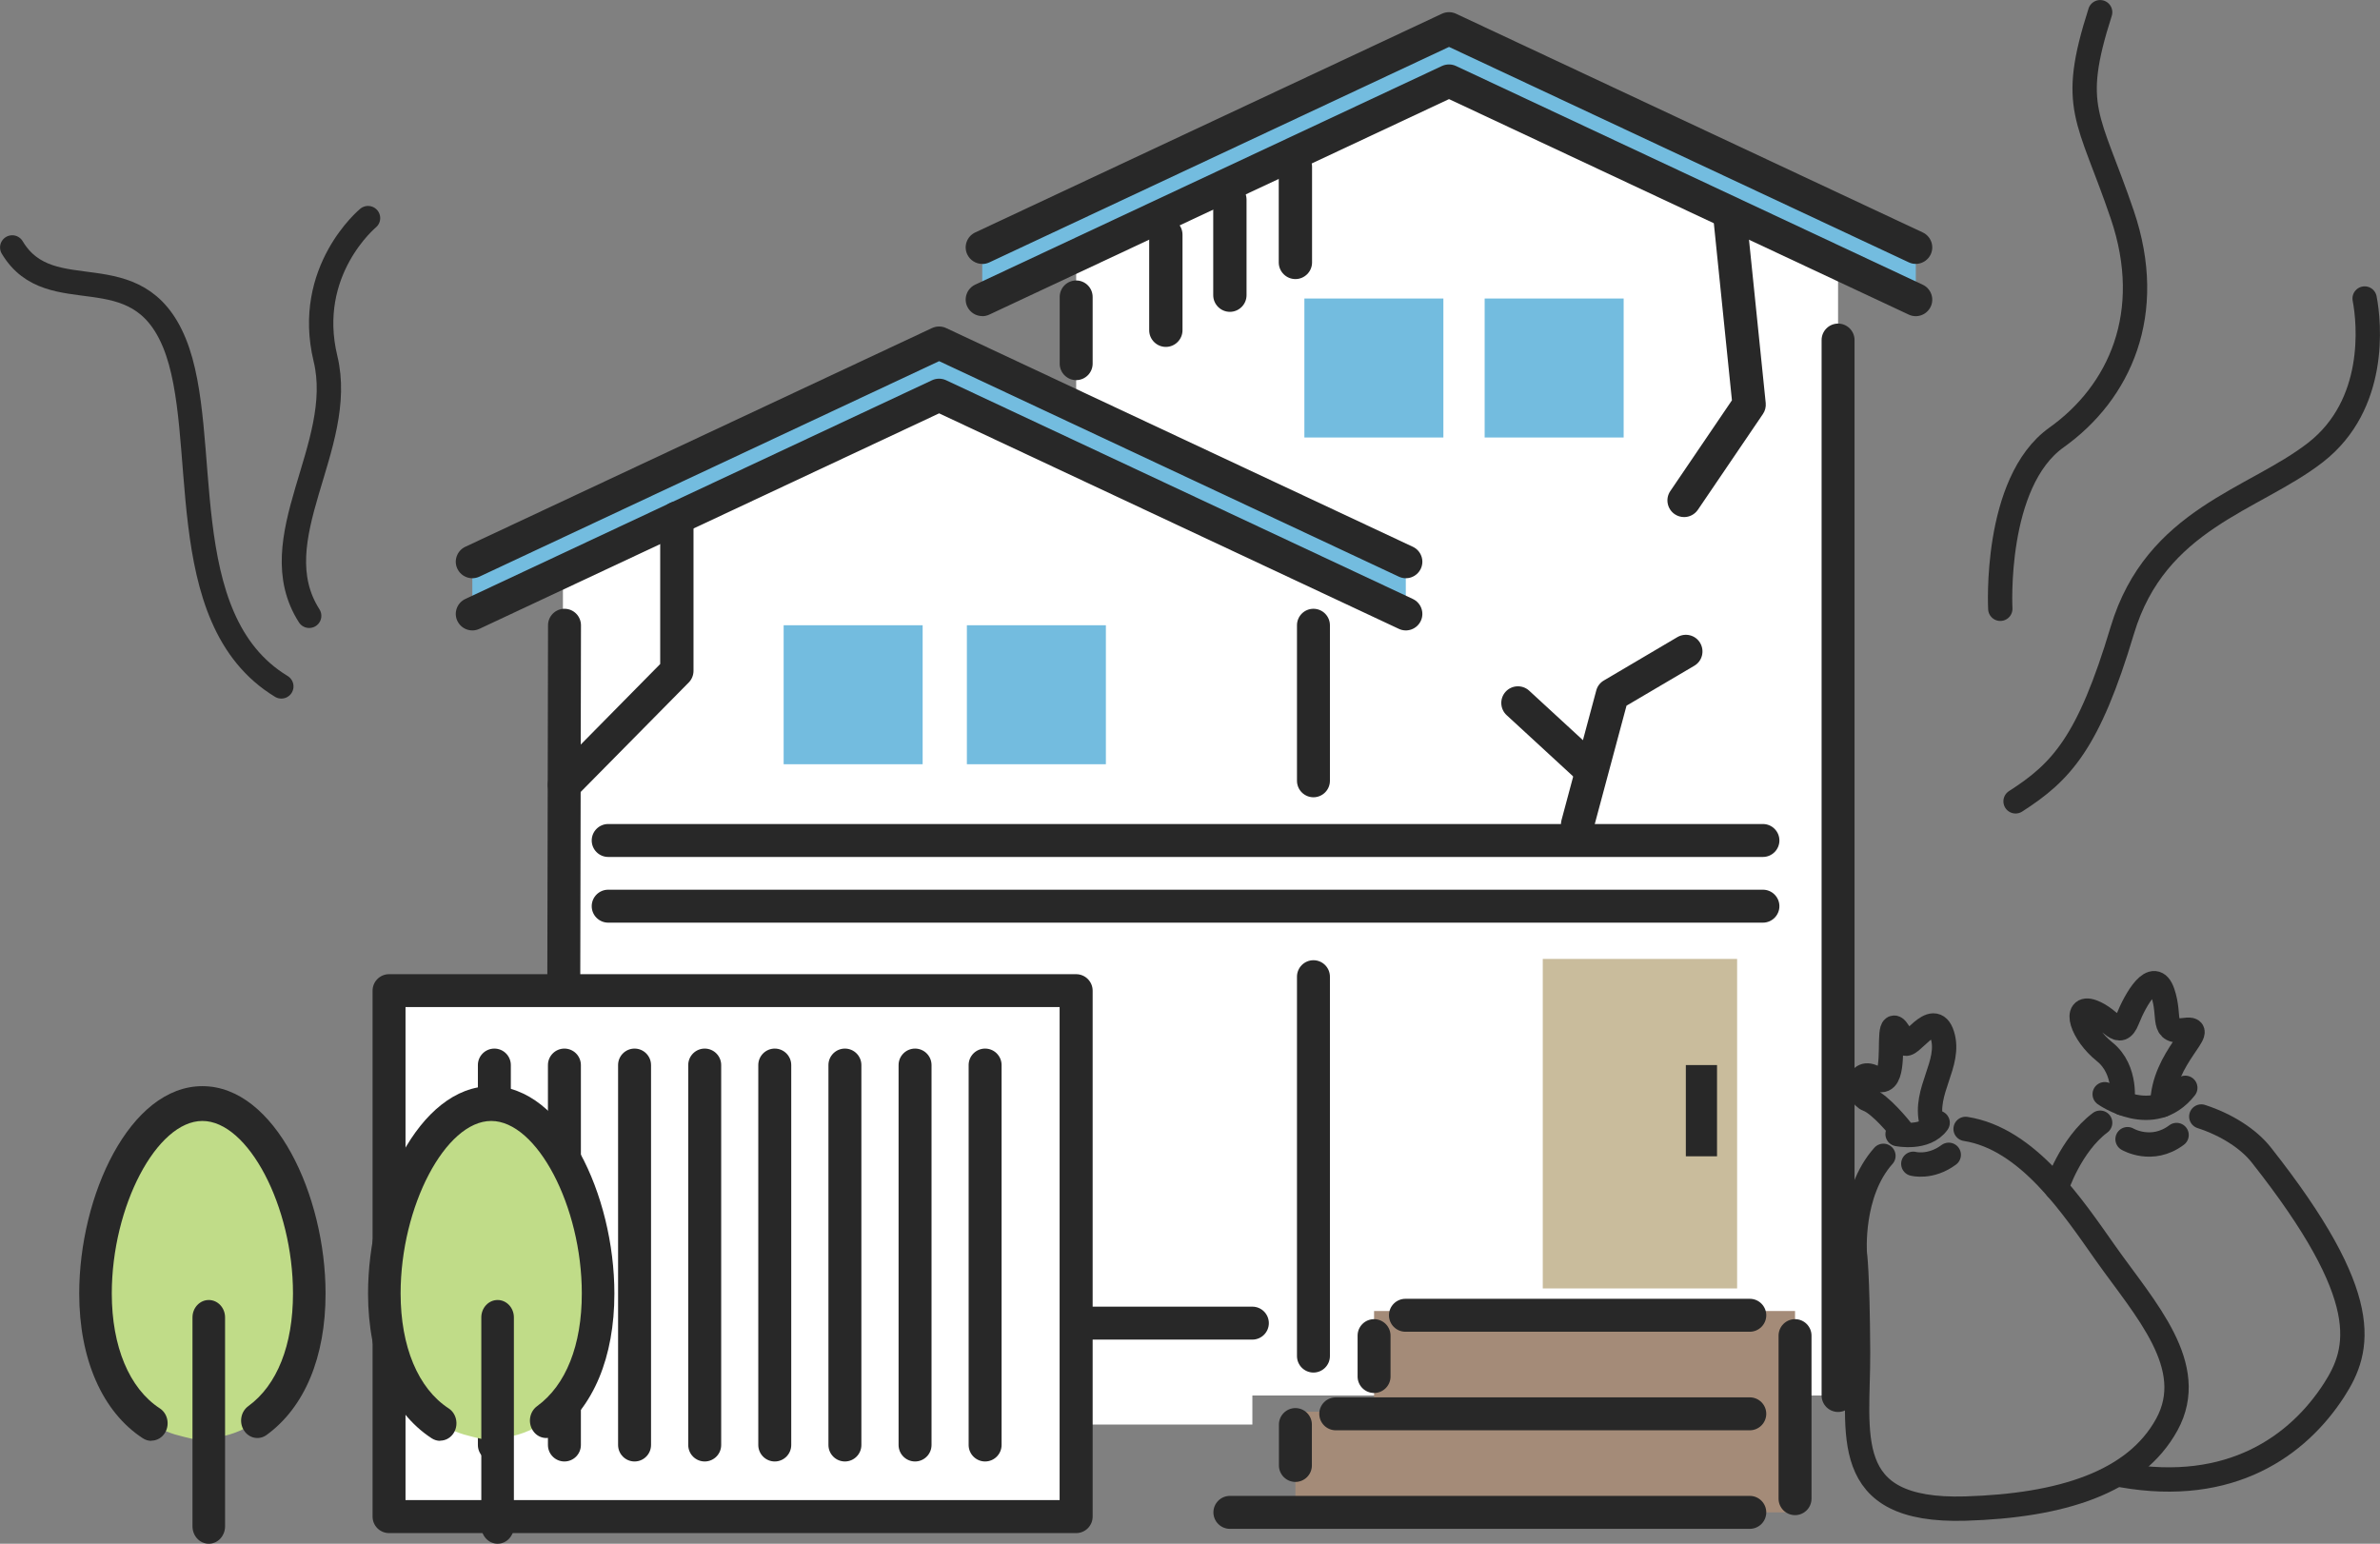 <?xml version="1.0" encoding="UTF-8"?><svg id="_レイヤー_2" xmlns="http://www.w3.org/2000/svg" viewBox="0 0 257.18 166.83"><rect x="0" y="0" width="257.18" height="166.83" fill="#808080" stroke="none"/><defs><style>.cls-1{fill:#fff;}.cls-2{fill:#a48b78;}.cls-3{fill:#c0dc88;}.cls-4{fill:#c9bc9c;}.cls-5{fill:#73bcdf;}.cls-6{fill:#282828;}.cls-7{fill:none;stroke:#282828;stroke-linecap:round;stroke-miterlimit:10;stroke-width:2.63px;}</style></defs><g id="_レイヤー_2-2"><g><g><g><g><g><polygon class="cls-1" points="60.83 60.03 60.83 150.81 198.62 150.81 198.62 26.26 156.58 8.74 116.29 26.09 116.29 46.9 101.48 38.19 60.83 60.03"/><rect class="cls-2" x="148.48" y="141.68" width="45.49" height="21.76"/><rect class="cls-2" x="139.98" y="152.56" width="53.99" height="9.4"/><polygon class="cls-5" points="151.91 66.35 101.48 42.71 51.04 66.35 51.04 60.71 101.48 37.07 151.91 60.71 151.91 66.35"/><path class="cls-6" d="M51.04,68.13c-.67,0-1.31-.38-1.62-1.03-.42-.89-.03-1.95,.86-2.37l50.44-23.64c.48-.22,1.03-.22,1.51,0l50.44,23.64c.89,.42,1.28,1.48,.86,2.37-.42,.89-1.48,1.28-2.37,.86l-49.68-23.29-49.68,23.29c-.24,.11-.5,.17-.76,.17Z"/><path class="cls-6" d="M51.04,62.49c-.67,0-1.31-.38-1.62-1.03-.42-.89-.03-1.95,.86-2.37l50.44-23.64c.48-.22,1.03-.22,1.51,0l50.44,23.64c.89,.42,1.28,1.48,.86,2.37-.42,.89-1.48,1.28-2.37,.86l-49.68-23.29-49.68,23.29c-.24,.11-.5,.17-.76,.17Z"/><polygon class="cls-5" points="207.02 32.38 156.58 8.74 106.14 32.38 106.14 26.74 156.58 3.1 207.02 26.74 207.02 32.38"/><path class="cls-6" d="M106.14,34.16c-.67,0-1.31-.38-1.62-1.03-.42-.89-.03-1.95,.86-2.37L155.82,7.13c.48-.22,1.03-.22,1.51,0l50.44,23.64c.89,.42,1.28,1.48,.86,2.37-.42,.89-1.48,1.28-2.37,.86l-49.68-23.29-49.68,23.29c-.24,.11-.5,.17-.76,.17Z"/><path class="cls-6" d="M106.14,28.52c-.67,0-1.31-.38-1.62-1.03-.42-.89-.03-1.95,.86-2.37L155.82,1.48c.48-.22,1.03-.22,1.51,0l50.44,23.64c.89,.42,1.28,1.48,.86,2.37-.42,.89-1.48,1.28-2.37,.86L156.58,5.07l-49.68,23.29c-.24,.11-.5,.17-.76,.17Z"/><path class="cls-6" d="M60.83,153.94h0c-.98,0-1.78-.8-1.78-1.79l.17-84.58c0-.98,.8-1.78,1.78-1.78h0c.98,0,1.78,.8,1.78,1.79l-.17,84.58c0,.98-.8,1.78-1.78,1.78Z"/><path class="cls-6" d="M116.29,41.08c-.98,0-1.78-.8-1.78-1.78v-7.21c0-.98,.8-1.78,1.78-1.78s1.78,.8,1.78,1.78v7.21c0,.98-.8,1.78-1.78,1.78Z"/><path class="cls-6" d="M198.62,152.59c-.98,0-1.78-.8-1.78-1.78V36.75c0-.98,.8-1.78,1.78-1.78s1.78,.8,1.78,1.78v114.06c0,.98-.8,1.78-1.78,1.78Z"/><path class="cls-6" d="M190.49,92.61H65.72c-.98,0-1.78-.8-1.78-1.78s.8-1.78,1.78-1.78h124.78c.98,0,1.78,.8,1.78,1.78s-.8,1.78-1.78,1.78Z"/><path class="cls-6" d="M190.49,99.71H65.72c-.98,0-1.78-.8-1.78-1.78s.8-1.78,1.78-1.78h124.78c.98,0,1.78,.8,1.78,1.78s-.8,1.78-1.78,1.78Z"/><path class="cls-6" d="M189.08,143.92h-37.21c-.98,0-1.78-.8-1.78-1.78s.8-1.78,1.78-1.78h37.21c.98,0,1.78,.8,1.78,1.78s-.8,1.78-1.78,1.78Z"/><path class="cls-6" d="M189.08,154.57h-44.74c-.98,0-1.78-.8-1.78-1.78s.8-1.78,1.78-1.78h44.74c.98,0,1.78,.8,1.78,1.78s-.8,1.78-1.78,1.78Z"/><path class="cls-6" d="M189.08,165.22h-56.18c-.98,0-1.78-.8-1.78-1.78s.8-1.78,1.78-1.78h56.18c.98,0,1.78,.8,1.78,1.78s-.8,1.78-1.78,1.78Z"/><path class="cls-6" d="M141.93,86.16c-.98,0-1.78-.8-1.78-1.78v-16.81c0-.98,.8-1.78,1.78-1.78s1.78,.8,1.78,1.78v16.81c0,.98-.8,1.78-1.78,1.78Z"/><rect class="cls-1" x="64.32" y="146.55" width="71.01" height="7.4"/><path class="cls-6" d="M193.97,163.74c-.98,0-1.78-.8-1.78-1.78v-17.62c0-.98,.8-1.78,1.78-1.78s1.78,.8,1.78,1.78v17.62c0,.98-.8,1.78-1.78,1.78Z"/><path class="cls-6" d="M148.48,150.54c-.98,0-1.78-.8-1.78-1.78v-4.42c0-.98,.8-1.78,1.78-1.78s1.78,.8,1.78,1.78v4.42c0,.98-.8,1.78-1.78,1.78Z"/><path class="cls-6" d="M139.98,160.15c-.98,0-1.78-.8-1.78-1.78v-4.42c0-.98,.8-1.78,1.78-1.78s1.78,.8,1.78,1.78v4.42c0,.98-.8,1.78-1.78,1.78Z"/><path class="cls-6" d="M135.33,144.77H64.32c-.98,0-1.78-.8-1.78-1.78s.8-1.78,1.78-1.78h71.01c.98,0,1.78,.8,1.78,1.78s-.8,1.78-1.78,1.78Z"/><path class="cls-6" d="M141.93,148.33c-.98,0-1.78-.8-1.78-1.78v-41c0-.98,.8-1.78,1.78-1.78s1.78,.8,1.78,1.78v41c0,.98-.8,1.78-1.78,1.78Z"/><rect class="cls-4" x="166.71" y="103.63" width="21" height="35.61"/><rect class="cls-6" x="182.17" y="115.1" width="3.37" height="9.86"/><rect class="cls-5" x="84.68" y="67.57" width="15.02" height="15.02"/><rect class="cls-5" x="104.48" y="67.57" width="15.02" height="15.02"/><rect class="cls-5" x="140.95" y="32.26" width="15.02" height="15.02"/><rect class="cls-5" x="160.43" y="32.26" width="15.02" height="15.02"/><g><rect class="cls-1" x="42.04" y="107.06" width="74.25" height="56.84"/><path class="cls-6" d="M116.29,165.68H42.04c-.98,0-1.78-.8-1.78-1.78v-56.84c0-.98,.8-1.78,1.78-1.78H116.29c.98,0,1.78,.8,1.78,1.78v56.84c0,.98-.8,1.78-1.78,1.78Zm-72.47-3.57H114.5v-53.28H43.82v53.28Z"/></g><path class="cls-6" d="M53.42,157.94c-.98,0-1.78-.8-1.78-1.78v-41.06c0-.98,.8-1.78,1.78-1.78s1.78,.8,1.78,1.78v41.06c0,.98-.8,1.78-1.78,1.78Z"/><path class="cls-6" d="M60.99,157.94c-.98,0-1.78-.8-1.78-1.78v-41.06c0-.98,.8-1.78,1.78-1.78s1.78,.8,1.78,1.78v41.06c0,.98-.8,1.78-1.78,1.78Z"/><path class="cls-6" d="M68.57,157.94c-.98,0-1.78-.8-1.78-1.78v-41.06c0-.98,.8-1.78,1.78-1.78s1.78,.8,1.78,1.78v41.06c0,.98-.8,1.78-1.78,1.78Z"/><path class="cls-6" d="M76.15,157.94c-.98,0-1.78-.8-1.78-1.78v-41.06c0-.98,.8-1.78,1.78-1.78s1.78,.8,1.78,1.78v41.06c0,.98-.8,1.78-1.78,1.78Z"/><path class="cls-6" d="M83.72,157.94c-.98,0-1.78-.8-1.78-1.78v-41.06c0-.98,.8-1.78,1.78-1.78s1.78,.8,1.78,1.78v41.06c0,.98-.8,1.78-1.78,1.78Z"/><path class="cls-6" d="M91.3,157.94c-.98,0-1.78-.8-1.78-1.78v-41.06c0-.98,.8-1.78,1.78-1.78s1.78,.8,1.78,1.78v41.06c0,.98-.8,1.78-1.78,1.78Z"/><path class="cls-6" d="M98.88,157.94c-.98,0-1.78-.8-1.78-1.78v-41.06c0-.98,.8-1.78,1.78-1.78s1.78,.8,1.78,1.78v41.06c0,.98-.8,1.78-1.78,1.78Z"/><path class="cls-6" d="M106.45,157.94c-.98,0-1.78-.8-1.78-1.78v-41.06c0-.98,.8-1.78,1.78-1.78s1.78,.8,1.78,1.78v41.06c0,.98-.8,1.78-1.78,1.78Z"/></g><path class="cls-6" d="M60.99,86.61c-.46,0-.91-.17-1.26-.52-.71-.7-.71-1.84-.02-2.54l11.63-11.79v-15.77c0-.99,.81-1.8,1.8-1.8s1.8,.81,1.8,1.8v16.51c0,.47-.19,.93-.52,1.26l-12.15,12.31c-.35,.36-.82,.54-1.28,.54Z"/><path class="cls-6" d="M170.48,90.87c-.15,0-.31-.02-.47-.06-.96-.26-1.53-1.24-1.27-2.2l3.75-13.99c.12-.46,.42-.85,.82-1.08l7.95-4.69c.86-.5,1.96-.22,2.46,.64,.5,.86,.22,1.96-.64,2.46l-7.32,4.31-3.56,13.27c-.22,.8-.94,1.33-1.74,1.33Z"/><path class="cls-6" d="M171.22,84.39c-.44,0-.87-.16-1.22-.48l-7.19-6.62c-.73-.67-.78-1.81-.11-2.54,.67-.73,1.81-.78,2.54-.11l7.19,6.62c.73,.67,.78,1.81,.11,2.54-.35,.39-.84,.58-1.32,.58Z"/><path class="cls-6" d="M181.98,55.88c-.35,0-.7-.1-1.01-.31-.82-.56-1.04-1.68-.48-2.5l6.66-9.81-2.01-19.67c-.1-.99,.62-1.87,1.61-1.97,.99-.1,1.87,.62,1.97,1.61l2.08,20.32c.04,.42-.06,.84-.3,1.19l-7.03,10.35c-.35,.51-.91,.79-1.49,.79Z"/><path class="cls-6" d="M125.98,37.49c-.99,0-1.8-.81-1.8-1.8v-10.33c0-.99,.81-1.8,1.8-1.8s1.8,.81,1.8,1.8v10.33c0,.99-.81,1.8-1.8,1.8Z"/><path class="cls-6" d="M132.9,33.7c-.99,0-1.8-.81-1.8-1.8v-10.33c0-.99,.81-1.8,1.8-1.8s1.8,.81,1.8,1.8v10.33c0,.99-.81,1.8-1.8,1.8Z"/><path class="cls-6" d="M139.98,30.16c-.99,0-1.8-.81-1.8-1.8v-10.33c0-.99,.81-1.8,1.8-1.8s1.8,.81,1.8,1.8v10.33c0,.99-.81,1.8-1.8,1.8Z"/></g><g><g><path class="cls-3" d="M50.12,155.02c-4.95-1.49-8.59-6.83-8.59-15.22,0-9.99,5.17-20.53,11.55-20.53s11.55,10.54,11.55,20.53-5.17,15.65-11.55,15.65c-1.02,0,.43,.43-1.99-.17l-.97-.26Z"/><path class="cls-6" d="M47.56,155.71c-.31,0-.63-.09-.92-.28-4.37-2.85-6.87-8.55-6.87-15.64,0-10.6,5.47-22.41,13.31-22.41s13.31,11.81,13.31,22.41c0,6.87-2.26,12.3-6.38,15.29-.8,.58-1.9,.36-2.44-.5-.55-.86-.34-2.03,.47-2.62,3.12-2.27,4.83-6.59,4.83-12.18,0-9.41-4.85-18.64-9.79-18.64s-9.79,9.24-9.79,18.64c0,5.74,1.89,10.27,5.19,12.42,.83,.54,1.09,1.7,.59,2.59-.33,.58-.91,.9-1.5,.9Z"/><path class="cls-6" d="M53.77,166.83c-.97,0-1.76-.84-1.76-1.88v-22.58c0-1.04,.79-1.88,1.76-1.88s1.76,.84,1.76,1.88v22.58c0,1.04-.79,1.88-1.76,1.88Z"/></g><g><path class="cls-3" d="M18.91,155.02c-4.95-1.49-8.59-6.83-8.59-15.22,0-9.99,5.17-20.53,11.55-20.53s11.55,10.54,11.55,20.53-5.17,15.65-11.55,15.65c-1.02,0,.43,.43-1.99-.17l-.97-.26Z"/><path class="cls-6" d="M16.35,155.71c-.31,0-.63-.09-.92-.28-4.37-2.85-6.87-8.55-6.87-15.64,0-10.6,5.47-22.41,13.31-22.41s13.31,11.81,13.31,22.41c0,6.87-2.26,12.3-6.38,15.29-.8,.58-1.9,.36-2.44-.5-.55-.86-.34-2.03,.47-2.62,3.12-2.27,4.83-6.59,4.83-12.18,0-9.41-4.85-18.64-9.79-18.64s-9.79,9.24-9.79,18.64c0,5.74,1.89,10.27,5.19,12.42,.83,.54,1.09,1.7,.59,2.59-.33,.58-.91,.9-1.5,.9Z"/><path class="cls-6" d="M22.56,166.83c-.97,0-1.76-.84-1.76-1.88v-22.58c0-1.04,.79-1.88,1.76-1.88s1.76,.84,1.76,1.88v22.58c0,1.04-.79,1.88-1.76,1.88Z"/></g></g></g><path class="cls-7" d="M212.4,122c6.74,1.05,11.57,8.4,15.15,13.47,4.25,6.01,10.04,12.17,6.6,18.47-3.45,6.3-11.46,8.78-21.77,9.09-13.76,.41-11.55-8.11-11.6-16.92s-.35-10.65-.35-10.65c0,0-.5-6.54,3.09-10.55"/><path class="cls-7" d="M205.05,122.56s3.01,.62,4.33-1.23"/><path class="cls-7" d="M205.34,122s-2.12-2.66-3.48-3.17c-1.36-.51-1.29-3.54,.77-2.32s1.61-3.03,1.76-4.72,.88-.07,1.39,.88,3.15-3.89,4.11-.81-2.05,6.04-1.17,9.47"/><path class="cls-7" d="M206.75,125.77s1.85,.5,3.83-.97"/><path class="cls-7" d="M237.87,120.66c2.74,.89,5.11,2.42,6.47,4.14,12.22,15.47,10.73,21.02,7.86,25.45-3.89,6-11.13,11.24-22.87,9.18"/><path class="cls-7" d="M222.22,128.39s1.49-4.64,4.72-7.06"/><path class="cls-7" d="M229.9,123.11s2.63,1.56,5.3-.45"/><path class="cls-7" d="M227.43,118.25s5.24,3.73,8.71-.69"/><path class="cls-7" d="M229.33,119.22s.57-3.58-1.91-5.56-3.41-5.08-1.34-4.33,2.92,3.1,3.81,.85,2.87-5.64,3.81-2.92-.31,4.42,2.43,4.05c2.74-.38-2.48,2.95-2.46,8.11"/></g><path class="cls-7" d="M1.32,26.74c4.16,6.96,13.46,.39,17.53,10.33,4.07,9.94-.5,29.79,11.55,37.11"/><path class="cls-7" d="M39.77,23.57s-6.89,5.68-4.6,15.18c2.3,9.5-7.06,19.52-1.76,27.8"/><path class="cls-7" d="M216.15,65.79s-.73-13.66,6.07-18.51c6.81-4.85,10.74-13.4,7.11-24.08-3.63-10.68-5.73-11.46-2.39-21.88"/><path class="cls-7" d="M255.52,32.26c.52,2.69,1.35,11.45-5.3,16.63-6.65,5.18-17.26,7.13-20.89,19.24s-6.55,15.28-11.53,18.47"/></g></g></svg>